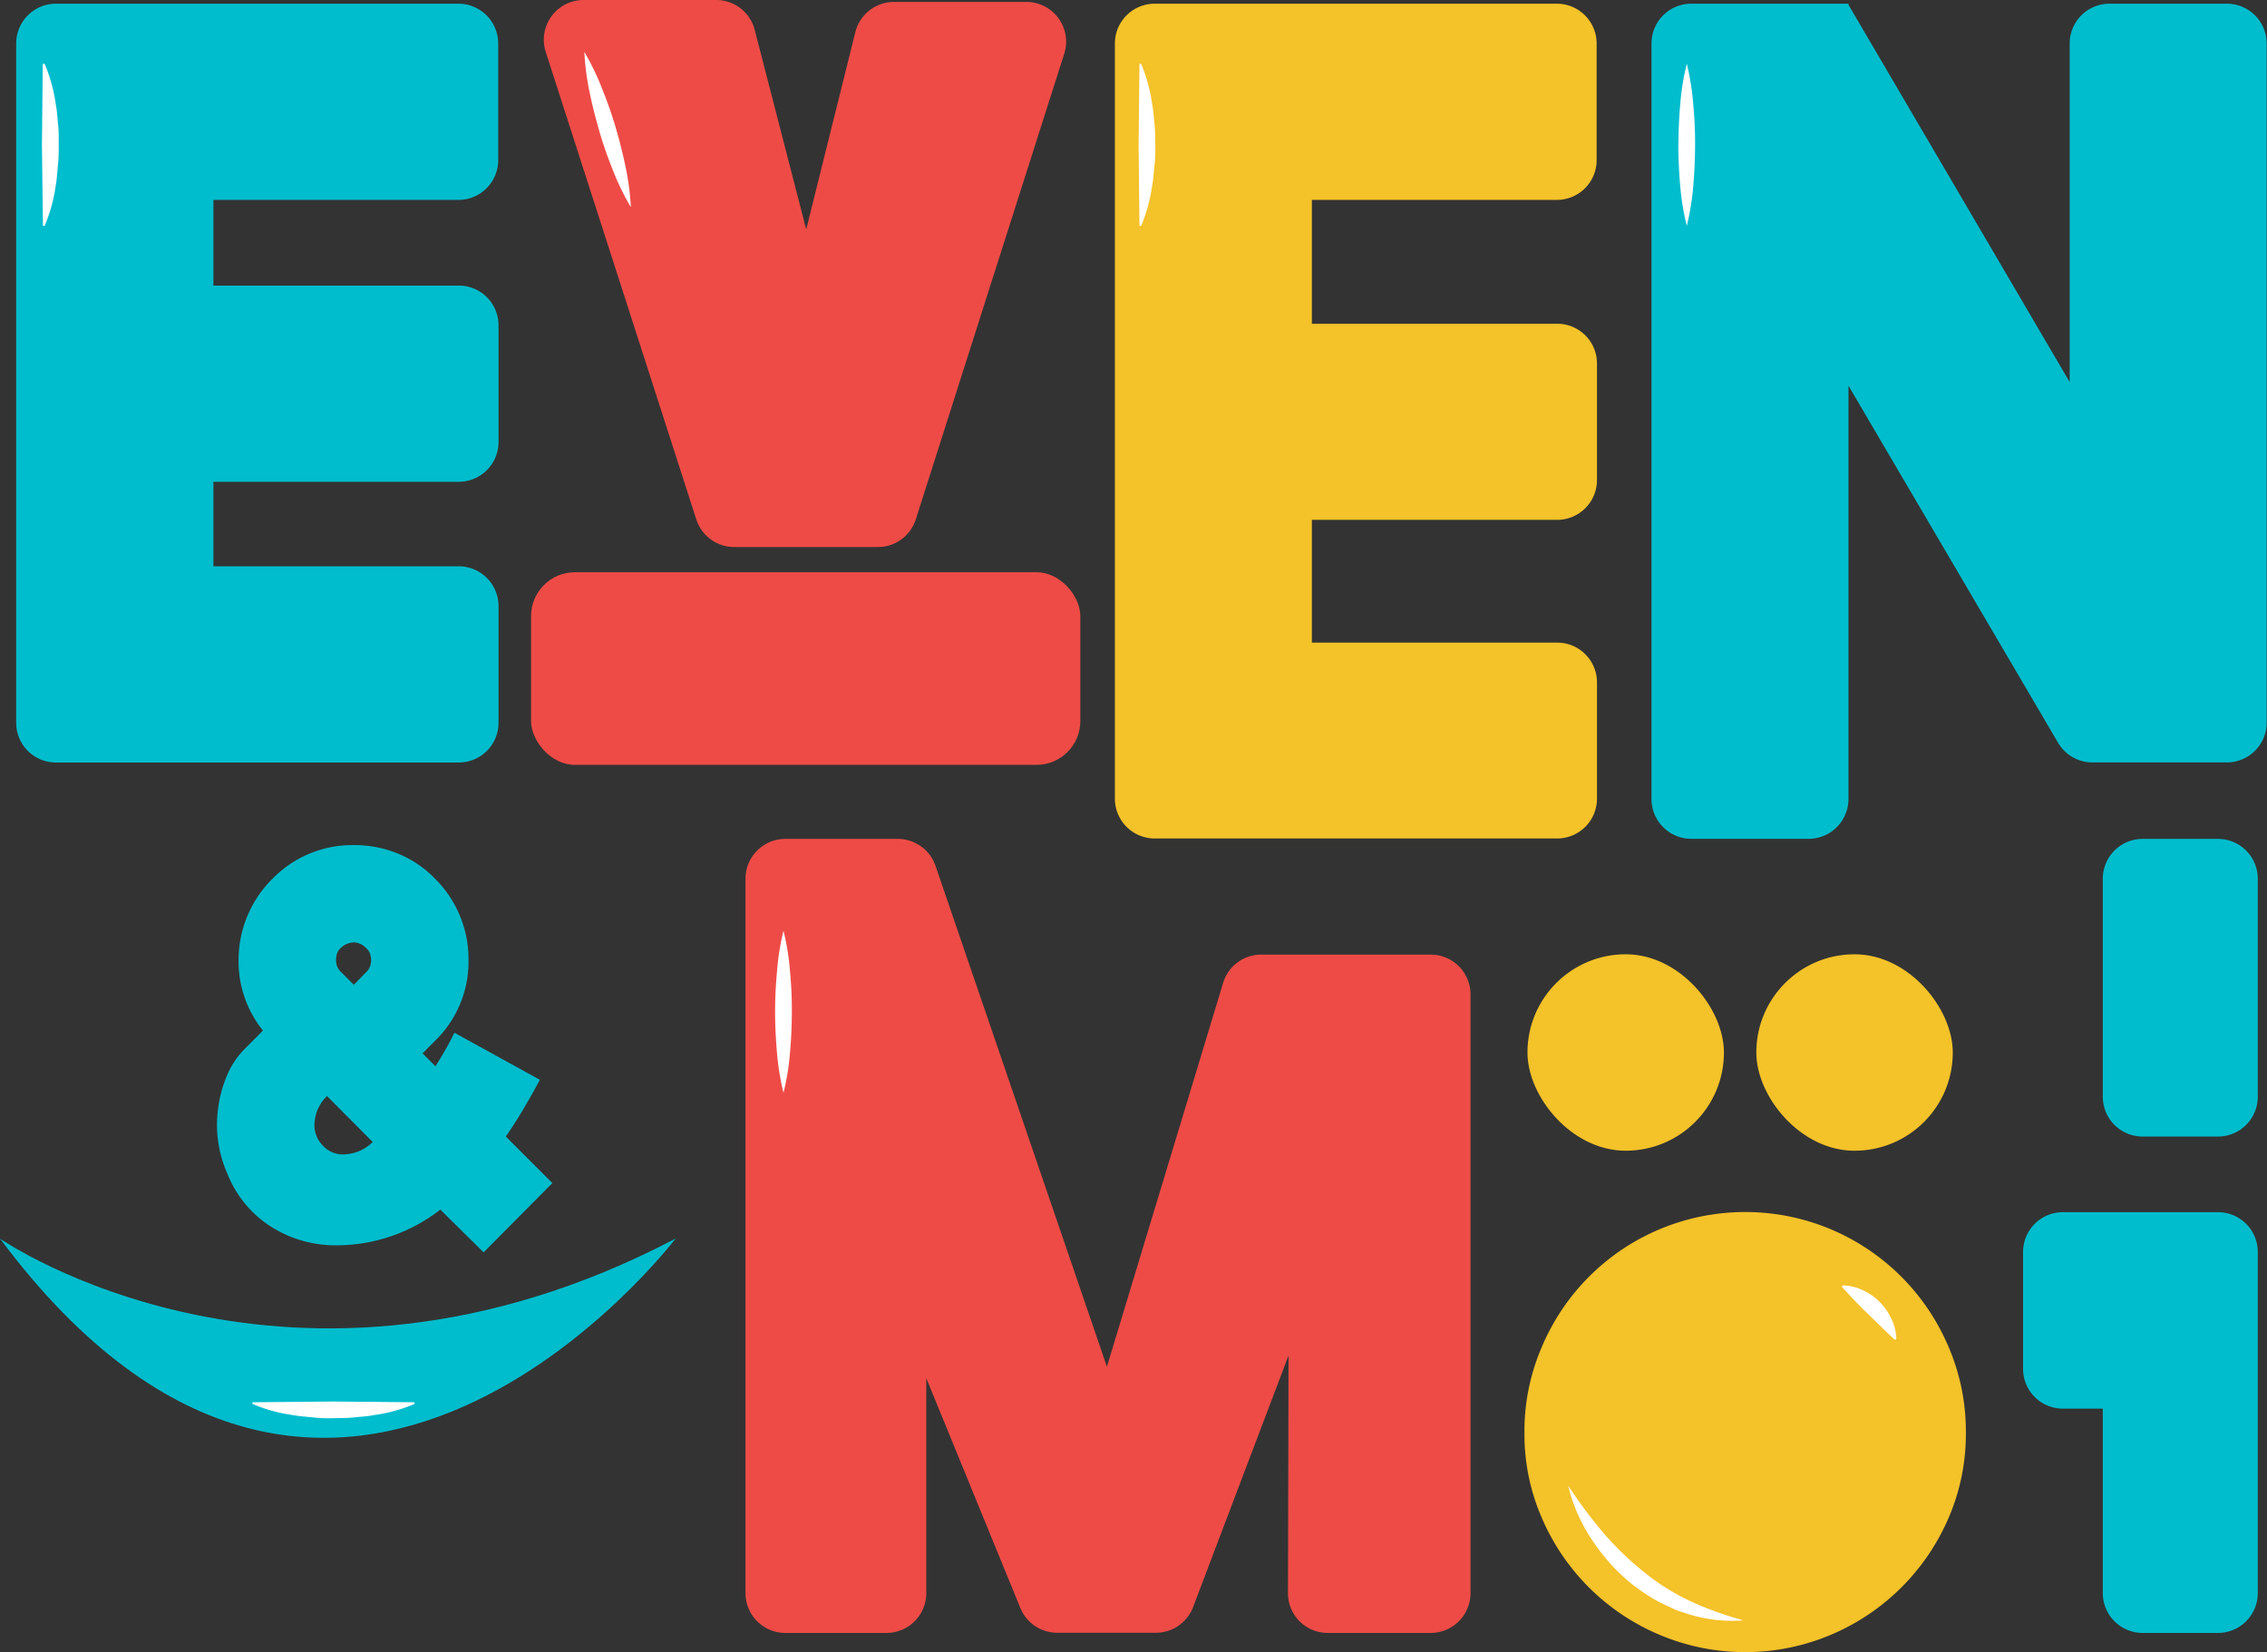 <svg xmlns="http://www.w3.org/2000/svg" viewBox="0 0 270.34 197.04"><rect x="0" y="0" width="270.34" height="197.04" fill="#333333" stroke="none"/><defs><style>.cls-1{fill:#00bdcd;}.cls-2{fill:#ef4b46;}.cls-3{fill:#f4c229;}.cls-4{fill:#fff;}</style></defs><g id="Calque_2" data-name="Calque 2"><g id="Layer_1" data-name="Layer 1"><path class="cls-1" d="M57.67,149.36l-5.16-5.1a20.17,20.17,0,0,1-12.25,4.26A14.31,14.31,0,0,1,31.87,146a13.3,13.3,0,0,1-4.77-6.06,14.31,14.31,0,0,1-1.1-7.67,14.57,14.57,0,0,1,1.07-4,9.86,9.86,0,0,1,2.1-3.16l2.19-2.2a13.13,13.13,0,0,1-2.91-8.38,13.61,13.61,0,0,1,4-9.68,13.29,13.29,0,0,1,9.74-4.06,13.62,13.62,0,0,1,5.23,1,13,13,0,0,1,4.45,3,13.5,13.5,0,0,1,4,9.68,13.15,13.15,0,0,1-4,9.67l-1.48,1.49,1.54,1.54c.43-.68.83-1.36,1.2-2s.72-1.32,1.06-2l10.19,5.61c-.6,1.12-1.23,2.24-1.9,3.38s-1.39,2.27-2.16,3.39l5.55,5.55ZM38.52,136.65a3.26,3.26,0,0,0,2.84,1,5.07,5.07,0,0,0,3.09-1.45L39,130.72a4.8,4.8,0,0,0-1.48,3.09A3.45,3.45,0,0,0,38.52,136.65ZM40.71,113a1.61,1.61,0,0,0-.55.81,3.43,3.43,0,0,0-.09.68,2.94,2.94,0,0,0,.09.64,2,2,0,0,0,.55.84l1.48,1.48L43.61,116a1.88,1.88,0,0,0,.55-.84,2.51,2.51,0,0,0,.1-.64,2.92,2.92,0,0,0-.1-.68,1.55,1.55,0,0,0-.55-.81,2,2,0,0,0-.77-.51,2,2,0,0,0-.65-.13,2.27,2.27,0,0,0-.67.13A2,2,0,0,0,40.71,113Z"></path><path class="cls-1" d="M54.71,23.84H25.45V34.06H54.71a4.74,4.74,0,0,1,4.74,4.74V52.71a4.75,4.75,0,0,1-4.74,4.75H25.45V67.54H54.71a4.75,4.75,0,0,1,4.74,4.75V86.2a4.74,4.74,0,0,1-4.74,4.74h-48A4.74,4.74,0,0,1,1.93,86.2v-81A4.75,4.75,0,0,1,6.67.44h48a4.75,4.75,0,0,1,4.74,4.75V19.1A4.74,4.74,0,0,1,54.71,23.84Z"></path><path class="cls-2" d="M96.14,27.36,102,3.83a4.75,4.75,0,0,1,4.61-3.6h15.78a4.74,4.74,0,0,1,4.52,6.18L109.21,61.94a4.74,4.74,0,0,1-4.52,3.3H87.57A4.76,4.76,0,0,1,83.05,62L65.08,6.2A4.74,4.74,0,0,1,69.59,0h15.8A4.74,4.74,0,0,1,90,3.56Z"></path><path class="cls-3" d="M185.7,23.84H156.44V38.61H185.7a4.74,4.74,0,0,1,4.74,4.74V57.26A4.75,4.75,0,0,1,185.7,62H156.44V76.64H185.7a4.74,4.74,0,0,1,4.74,4.74V95.29A4.75,4.75,0,0,1,185.7,100h-48a4.75,4.75,0,0,1-4.75-4.75V5.19A4.75,4.75,0,0,1,137.66.44h48a4.75,4.75,0,0,1,4.74,4.75V19.1A4.74,4.74,0,0,1,185.7,23.84Z"></path><path class="cls-1" d="M251.55.44h14a4.75,4.75,0,0,1,4.75,4.75v81a4.75,4.75,0,0,1-4.75,4.74H249.53a4.75,4.75,0,0,1-4.1-2.34L220.43,46V95.29a4.75,4.75,0,0,1-4.74,4.75h-14a4.75,4.75,0,0,1-4.75-4.75V5.19A4.75,4.75,0,0,1,201.65.44h18.78V.57l26.38,45V5.19A4.75,4.75,0,0,1,251.55.44Z"></path><path class="cls-2" d="M150.37,113.85h20.24a4.75,4.75,0,0,1,4.75,4.75V190a4.75,4.75,0,0,1-4.75,4.75H158.33a4.74,4.74,0,0,1-4.74-4.76l.07-28.33-11.38,30a4.75,4.75,0,0,1-4.44,3.07H126.07a4.75,4.75,0,0,1-4.39-2.95l-11.22-27.41V190a4.75,4.75,0,0,1-4.75,4.75H93.65A4.75,4.75,0,0,1,88.9,190V104.8a4.75,4.75,0,0,1,4.75-4.75h13.41a4.76,4.76,0,0,1,4.5,3.21L132,163l13.87-45.82A4.74,4.74,0,0,1,150.37,113.85Z"></path><path class="cls-1" d="M246,144.57H264.5a4.74,4.74,0,0,1,4.74,4.74V190a4.75,4.75,0,0,1-4.74,4.75h-9a4.75,4.75,0,0,1-4.74-4.75V168H246a4.75,4.75,0,0,1-4.75-4.75v-14A4.75,4.75,0,0,1,246,144.57Zm9.5-44.52h9a4.75,4.75,0,0,1,4.74,4.75v26a4.75,4.75,0,0,1-4.74,4.75h-9a4.75,4.75,0,0,1-4.74-4.75v-26A4.75,4.75,0,0,1,255.51,100.05Z"></path><path class="cls-3" d="M232.36,160.62a26.37,26.37,0,0,0-14-14,26.39,26.39,0,0,0-20.49,0,26.3,26.3,0,0,0-14,14,25.37,25.37,0,0,0-2.08,10.24,25,25,0,0,0,2.08,10.19,26.4,26.4,0,0,0,14,13.91,26.27,26.27,0,0,0,20.49,0,26.46,26.46,0,0,0,14-13.91,25.19,25.19,0,0,0,2.07-10.19A25.53,25.53,0,0,0,232.36,160.62Z"></path><rect class="cls-2" x="63.33" y="68.25" width="65.5" height="22.97" rx="5.22"></rect><rect class="cls-3" x="209.44" y="113.81" width="23.43" height="23.43" rx="11.71"></rect><rect class="cls-3" x="182.15" y="113.81" width="23.43" height="23.43" rx="11.71"></rect><rect class="cls-1" x="251.51" y="174.48" width="9.82" height="9.82"></rect><path class="cls-1" d="M0,147.72s34.63,24.09,80.56,0C80.56,147.72,39.9,201.18,0,147.72Z"></path><path class="cls-4" d="M5.32,7.61a18.94,18.94,0,0,1,1.33,4.83c.16.8.19,1.61.28,2.42S7,16.47,7,17.27s0,1.61-.09,2.42S6.8,21.3,6.65,22.1a18.9,18.9,0,0,1-1.33,4.84h-.2L5,17.27l.1-9.66Z"></path><path class="cls-4" d="M136.08,7.61a19.33,19.33,0,0,1,1.32,4.83c.16.8.19,1.61.28,2.42s.07,1.61.09,2.41,0,1.61-.09,2.42-.13,1.61-.28,2.41a19.28,19.28,0,0,1-1.32,4.84h-.2l-.1-9.67.1-9.66Z"></path><path class="cls-4" d="M93.43,111a29.93,29.93,0,0,1,.78,4.84c.15,1.61.23,3.22.22,4.83s-.07,3.22-.22,4.83a28.92,28.92,0,0,1-.78,4.83,31.13,31.13,0,0,1-.78-4.83c-.14-1.61-.22-3.22-.22-4.83s.08-3.22.23-4.83A29.9,29.9,0,0,1,93.43,111Z"></path><path class="cls-4" d="M49.43,167.44a18.94,18.94,0,0,1-4.83,1.33c-.8.16-1.61.19-2.42.28s-1.61.07-2.41.09-1.61,0-2.42-.09-1.61-.13-2.42-.28a18.94,18.94,0,0,1-4.83-1.33v-.2l9.67-.09,9.66.09Z"></path><path class="cls-4" d="M219.77,153.3a5.89,5.89,0,0,1,2.53.65,6.57,6.57,0,0,1,1.85,1.33,6.77,6.77,0,0,1,1.33,1.86,6,6,0,0,1,.66,2.53l-.15.14c-1.12-1-2.16-2.08-3.25-3.12s-2.11-2.13-3.11-3.25Z"></path><path class="cls-4" d="M201.15,7.61a30,30,0,0,1,.77,4.83c.15,1.61.23,3.22.22,4.83s-.07,3.22-.21,4.83a31.07,31.07,0,0,1-.78,4.84,30,30,0,0,1-.79-4.84c-.14-1.61-.22-3.22-.21-4.83s.07-3.22.22-4.83A28.92,28.92,0,0,1,201.15,7.61Z"></path><path class="cls-4" d="M69.68,6.19a30.27,30.27,0,0,1,2.13,4.41c.6,1.5,1.14,3,1.6,4.57s.85,3.1,1.18,4.69a30.93,30.93,0,0,1,.64,4.85,30.76,30.76,0,0,1-2.14-4.4c-.6-1.51-1.14-3-1.59-4.57s-.86-3.11-1.18-4.69A31.06,31.06,0,0,1,69.68,6.19Z"></path><path class="cls-4" d="M187,177.17a56.19,56.19,0,0,0,4.09,5.51,35.94,35.94,0,0,0,4.8,4.68,26.57,26.57,0,0,0,5.6,3.56,39.5,39.5,0,0,0,6.43,2.33,17.49,17.49,0,0,1-7-.88l-.86-.28c-.28-.1-.54-.24-.82-.37-.54-.26-1.09-.49-1.62-.78a25.23,25.23,0,0,1-3-2,23.17,23.17,0,0,1-4.78-5.3A20.08,20.08,0,0,1,187,177.17Z"></path></g></g></svg>